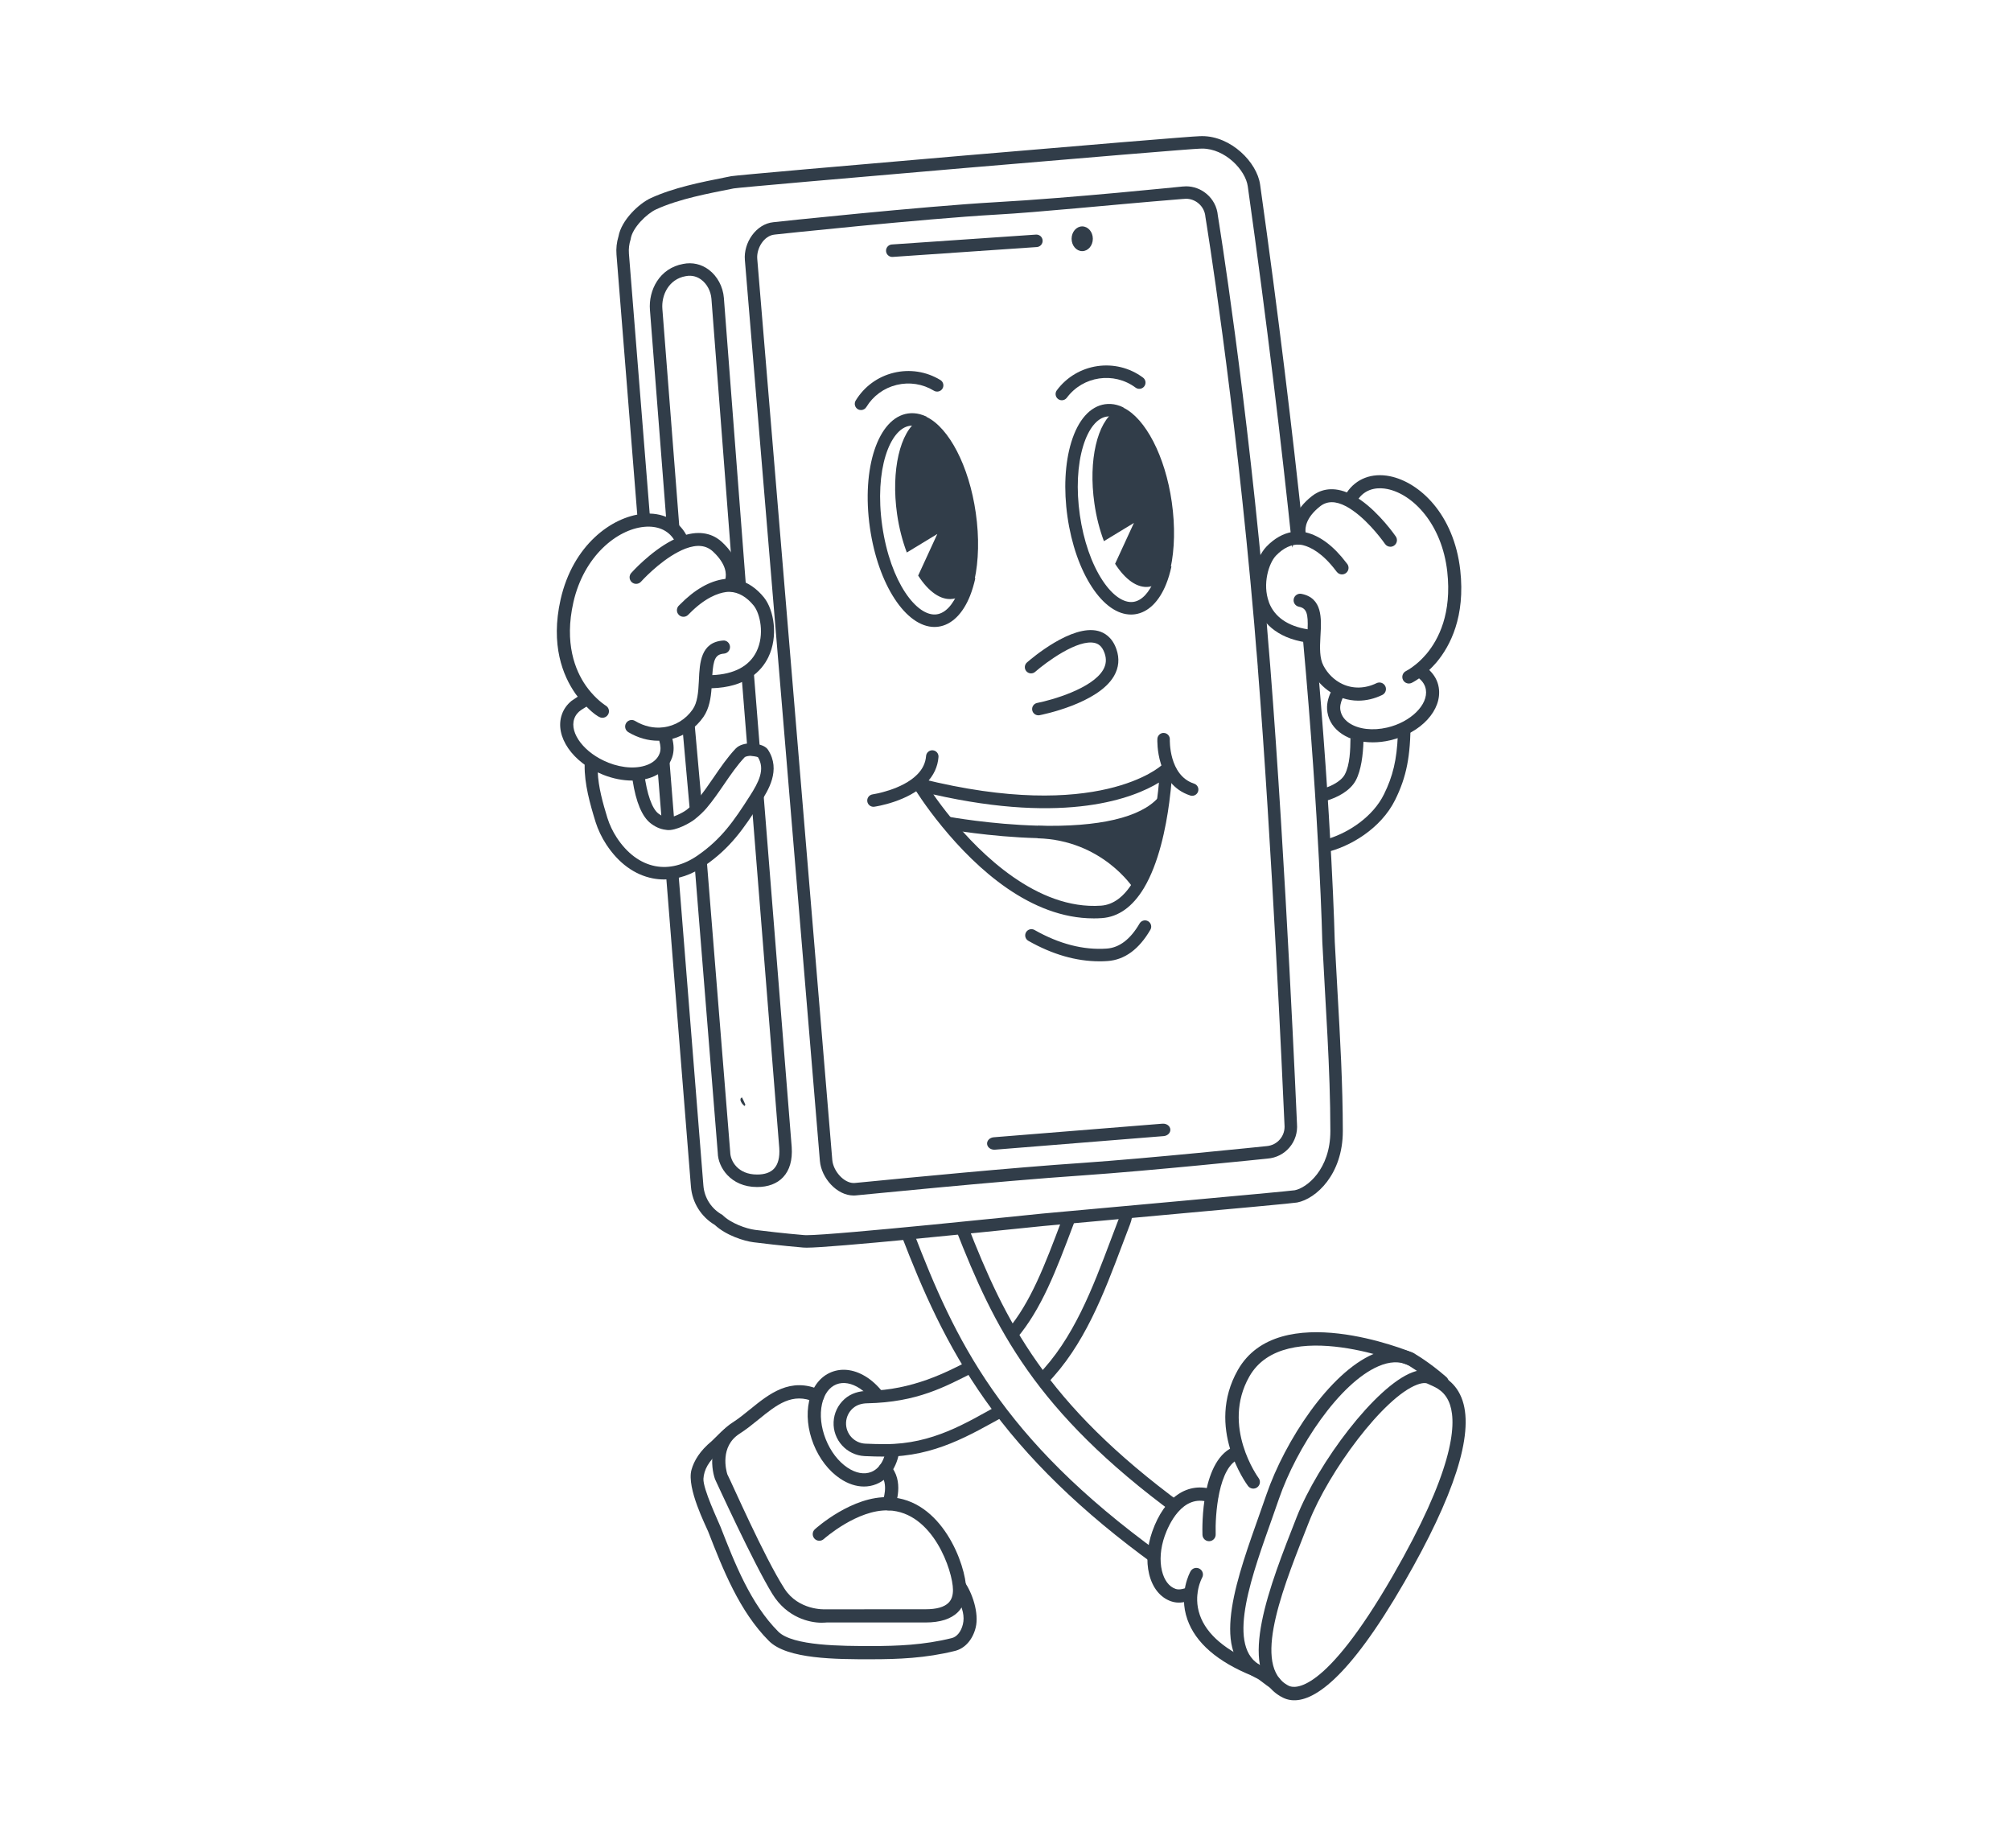 <svg width="480" height="441" viewBox="0 0 480 441" fill="none" xmlns="http://www.w3.org/2000/svg">
<path d="M136.388 167.279L137.902 166.264C137.787 166.113 137.657 165.967 137.55 165.817L137.333 165.521C134.365 161.276 131.349 153.933 133.811 143.041C136.76 130.05 146.035 123.351 153.41 122.628C158.022 122.173 161.824 124.042 163.788 127.619C167.978 126.473 170.732 127.872 172.337 129.37C176.313 133.101 176.613 136.433 176.273 138.42C178.495 138.99 180.605 140.42 182.356 142.59C184.743 145.582 185.81 151.893 183.375 156.873C181.763 160.173 178.072 164.023 169.839 164.252C169.681 166.481 169.306 169.07 167.899 171.097C166.097 173.698 163.453 175.531 160.484 176.326C160.824 177.666 160.963 179.199 160.421 180.776C159.749 182.721 158.291 184.258 156.2 185.218C154.655 185.93 152.837 186.281 150.893 186.281C148.683 186.281 146.316 185.823 144.016 184.914C136.677 182.029 132.321 175.721 134.1 170.548C134.538 169.267 135.321 168.157 136.388 167.287V167.279ZM145.166 181.997C148.711 183.4 152.351 183.539 154.896 182.369C155.797 181.954 156.979 181.159 157.465 179.748C157.75 178.922 157.71 177.986 157.354 176.761C157.267 176.761 157.18 176.776 157.093 176.776C154.663 176.776 152.228 176.081 149.976 174.733C149.233 174.29 148.992 173.33 149.434 172.587C149.877 171.844 150.841 171.603 151.58 172.05C153.726 173.334 156.058 173.864 158.315 173.571C161.125 173.239 163.682 171.686 165.33 169.307C166.472 167.663 166.674 165.276 166.808 162.556L166.824 162.193C167.006 158.221 167.235 153.281 172.562 152.866C173.428 152.763 174.175 153.443 174.242 154.304C174.305 155.166 173.665 155.917 172.803 155.984C170.776 156.142 170.262 157.347 170.017 161.118C175.202 160.912 178.85 158.996 180.565 155.49C182.546 151.447 181.431 146.443 179.913 144.538C178.246 142.468 176.234 141.302 174.187 141.25C173.894 141.238 173.61 141.25 173.325 141.286C171.381 141.539 168.274 142.645 164.512 146.475C164.263 146.728 164.148 146.843 163.962 146.961C163.223 147.416 162.263 147.19 161.808 146.459C161.39 145.791 161.544 144.93 162.129 144.436L162.283 144.282C165.804 140.697 169.385 138.646 172.926 138.183C172.997 138.175 173.068 138.171 173.139 138.164C173.396 137.112 173.459 134.701 170.199 131.642C168.559 130.109 166.409 129.876 163.619 130.923C163.022 131.152 162.433 131.421 161.844 131.737C157.184 134.168 153.043 138.772 153.003 138.816C152.43 139.46 151.438 139.515 150.798 138.942C150.153 138.365 150.098 137.381 150.671 136.737C150.853 136.531 155.22 131.666 160.39 128.971C160.552 128.888 160.702 128.836 160.86 128.757C159.449 126.52 156.904 125.418 153.714 125.734C147.225 126.37 139.352 132.757 136.862 143.724C134.649 153.502 137.289 159.995 139.834 163.639L140.028 163.904C140.372 164.378 140.712 164.821 141.075 165.228C142.913 167.362 144.553 168.374 144.593 168.398C145.332 168.84 145.577 169.797 145.134 170.536C144.842 171.03 144.32 171.303 143.787 171.303C143.514 171.303 143.241 171.231 142.992 171.085C142.921 171.042 141.787 170.5 139.985 168.635L138.767 169.402C137.949 169.939 137.36 170.678 137.064 171.544C135.87 175.01 139.581 179.792 145.17 181.985L145.166 181.997Z" fill="#313D49"/>
<path d="M308.478 126.951C308.36 124.952 308.98 121.679 313.146 118.391C314.829 117.067 317.6 115.957 321.485 117.514C323.698 114.245 327.441 112.791 331.725 113.644C338.772 115.055 347.04 122.675 348.545 136.073C349.782 147.147 346.166 154.119 342.914 158.02L342.728 158.233C342.202 158.842 341.669 159.387 341.135 159.897C342.352 161.047 343.155 162.462 343.408 164.062C344.289 169.422 339.191 174.963 331.808 176.674C330.409 177.002 329.01 177.16 327.654 177.16C324.86 177.16 322.267 176.476 320.311 175.164C318.382 173.876 317.181 172.089 316.841 170.003C316.537 168.204 317.015 166.58 317.631 165.232C315.758 164.027 314.173 162.335 313.114 160.304C311.988 158.154 311.893 155.557 311.968 153.332C304.301 152.241 301.186 148.139 299.938 144.8C297.973 139.543 299.617 133.271 302.265 130.469C304.155 128.493 306.312 127.287 308.478 126.948V126.951ZM302.866 143.709C304.178 147.222 307.376 149.431 312.114 150.182C312.26 146.463 311.889 145.151 310.031 144.792C309.182 144.626 308.628 143.808 308.794 142.958C308.96 142.108 309.802 141.555 310.628 141.721C315.699 142.705 315.414 147.637 315.185 151.601L315.165 151.957C315.011 154.684 314.964 157.087 315.889 158.857C316.896 160.774 318.477 162.32 320.351 163.213C322.9 164.43 325.816 164.367 328.563 163.035C329.342 162.655 330.278 162.984 330.654 163.758C331.029 164.537 330.705 165.469 329.931 165.849C328.053 166.758 326.109 167.212 324.192 167.212C322.927 167.212 321.675 167.003 320.465 166.608C319.963 167.738 319.793 168.639 319.94 169.497C320.189 171.03 321.232 172.014 322.062 172.568C324.263 174.038 327.65 174.433 331.112 173.627C336.705 172.33 340.926 168.181 340.333 164.56C340.167 163.533 339.598 162.62 338.712 161.897C337.689 162.612 336.989 162.952 336.95 162.972C336.732 163.074 336.507 163.122 336.278 163.122C335.697 163.122 335.136 162.794 334.867 162.233C334.495 161.458 334.823 160.521 335.594 160.146C335.606 160.142 336.61 159.648 337.973 158.529C338.764 157.893 339.57 157.099 340.372 156.174L340.519 156.008C343.38 152.573 346.557 146.388 345.443 136.413C344.174 125.102 337.278 117.937 331.12 116.703C329.369 116.348 326.291 116.269 324.267 119.004C324.405 119.098 324.544 119.162 324.682 119.261C329.342 122.497 333.005 127.809 333.16 128.03C333.646 128.742 333.464 129.714 332.752 130.204C332.48 130.39 332.175 130.481 331.871 130.481C331.373 130.481 330.883 130.244 330.579 129.801C330.543 129.75 327.077 124.734 322.888 121.822C322.37 121.454 321.844 121.126 321.307 120.837C318.801 119.521 316.766 119.521 315.09 120.837C311.648 123.557 311.486 125.987 311.624 127.05C311.679 127.062 311.739 127.062 311.794 127.078C315.142 127.92 318.355 130.35 321.346 134.303L321.473 134.465C321.991 135.03 322.026 135.907 321.52 136.516C320.971 137.18 319.983 137.275 319.319 136.725C319.153 136.587 319.058 136.464 318.853 136.192C315.675 131.994 312.845 130.568 311.035 130.113C310.774 130.05 310.502 130.003 310.186 129.983C308.3 129.833 306.316 130.765 304.542 132.619C302.842 134.417 301.269 139.397 302.878 143.697L302.866 143.709Z" fill="#313D49"/>
<path d="M299.385 400.067C300.073 400.142 300.753 399.759 301.022 399.091C301.35 398.281 300.958 397.364 300.148 397.04C292.647 394.009 288.015 390.104 286.387 385.432C284.691 380.567 286.904 376.572 286.924 376.532C287.355 375.773 287.086 374.813 286.327 374.382C285.569 373.947 284.608 374.22 284.177 374.975C284.055 375.188 281.241 380.271 283.407 386.472C285.351 392.04 290.584 396.581 298.967 399.965C299.105 400.02 299.243 400.055 299.382 400.071L299.385 400.067Z" fill="#313D49"/>
<path d="M193.121 334.36C193.88 330.973 195.773 328.518 198.449 327.451C201.124 326.384 204.187 326.859 207.072 328.791C208.574 329.799 209.926 331.155 211.08 332.747C210.021 333.146 209.175 333.799 208.547 334.621C207.61 333.316 206.519 332.218 205.318 331.411C203.322 330.076 201.298 329.712 199.623 330.38C197.943 331.052 196.73 332.708 196.204 335.051C195.631 337.608 195.951 340.608 197.105 343.497C198.259 346.386 200.093 348.781 202.271 350.244C204.263 351.579 206.282 351.947 207.966 351.275C210.064 350.437 211.325 348.07 211.586 345.125C212.167 345.291 212.787 345.406 213.483 345.406C213.945 345.406 214.372 345.351 214.783 345.276C214.459 349.457 212.475 352.868 209.136 354.2C208.203 354.571 207.219 354.757 206.215 354.757C204.342 354.757 202.389 354.117 200.516 352.856C197.816 351.046 195.568 348.133 194.18 344.663C192.793 341.189 192.422 337.529 193.129 334.356L193.121 334.36Z" fill="#313D49"/>
<path d="M196.086 387.255C196.682 387.255 197.113 387.223 197.307 387.204H220.929C224.415 387.204 227.015 386.366 228.652 384.718C229.975 383.382 230.639 381.58 230.62 379.362C230.572 373.462 224.838 357.748 212.195 357.305C203.448 356.95 194.872 364.625 194.509 364.949C193.86 365.53 193.809 366.526 194.39 367.178C194.971 367.826 195.967 367.877 196.619 367.296C196.698 367.225 204.642 360.179 212.084 360.459C222.735 360.835 227.43 374.956 227.462 379.39C227.474 380.758 227.126 381.773 226.407 382.497C225.383 383.528 223.537 384.05 220.925 384.05L197.042 384.062C196.75 384.089 190.584 384.315 187.256 379.153C182.407 371.624 174.55 353.626 173.606 351.843C173.337 350.99 171.744 345.208 176.53 342.153C178.123 341.137 179.621 339.924 181.071 338.746C185.399 335.236 189.138 332.205 194.481 334.6C195.275 334.956 196.208 334.6 196.568 333.806C196.923 333.011 196.568 332.079 195.773 331.723C188.663 328.529 183.573 332.66 179.083 336.299C177.704 337.418 176.277 338.576 174.835 339.497C169.08 343.164 169.586 349.927 170.661 352.986L170.756 353.203C170.859 353.397 179.814 373.007 184.355 380.398C187.861 386.101 193.315 387.259 196.078 387.259L196.086 387.255Z" fill="#313D49"/>
<path d="M208.065 395.98C214.246 395.98 220.933 395.739 227.956 393.985C230.327 393.392 232.173 391.305 232.888 388.404C233.718 385.037 232.102 380.116 230.169 377.445C229.659 376.737 228.924 379.045 228.347 379.697C227.766 380.346 228.059 380.476 228.462 381.247C229.81 383.82 230.28 385.804 229.825 387.649C229.395 389.396 228.411 390.621 227.189 390.926C220.498 392.597 214.04 392.827 208.065 392.827C201.014 392.827 189.209 392.827 185.771 389.388C179.162 382.78 175.341 372.987 171.966 364.351C171.476 363.098 167.757 355.308 167.903 352.89C168.025 350.846 169.077 348.673 171.89 346.345C172.562 345.792 174.795 341.14 174.242 340.468C173.685 339.796 170.555 343.361 169.883 343.914C167.045 346.262 165.65 348.598 165.045 350.791C163.848 355.15 168.543 364.252 169.029 365.497C172.515 374.425 176.463 384.543 183.542 391.621C187.905 395.984 199.56 395.984 208.069 395.984L208.065 395.98Z" fill="#313D49"/>
<path d="M339.593 325.404C339.973 325.705 340.32 326.021 340.617 326.301L340.98 325.89C340.554 325.685 340.083 325.511 339.593 325.4V325.404Z" fill="#313D49"/>
<path d="M155.981 78.168C156.649 78.421 156.862 78.638 157.352 78.428C157.439 77.879 157.534 77.334 157.637 76.788C157.095 77.01 156.55 77.227 156.001 77.436L155.981 78.168Z" fill="#313D49"/>
<path d="M311.695 265.749C311.715 266.156 311.726 266.512 311.742 266.812C311.73 266.512 311.715 266.156 311.695 265.749Z" fill="#313D49"/>
<path d="M311.786 268.033C311.818 268.361 311.829 268.689 311.825 269.017C311.825 268.689 311.814 268.361 311.786 268.033Z" fill="#313D49"/>
<path d="M194.928 281.615C194.608 281.101 194.335 280.555 194.114 279.986C194.335 280.559 194.612 281.101 194.928 281.615Z" fill="#313D49"/>
<path d="M176.805 262.091L176.715 262.506C176.936 263.249 177.145 263.4 177.683 263.949L177.92 263.664C177.651 262.996 177.43 262.55 177.102 261.894L176.805 262.087V262.091Z" fill="#313D49"/>
<path d="M242.664 319.4C248.608 312.417 252.106 303.141 256.153 292.399L256.872 290.494L254.086 289.442L253.366 291.351C249.414 301.833 246 310.887 240.395 317.471L242.66 319.4H242.664Z" fill="#313D49"/>
<path d="M249.823 330.293C258.791 321.16 263.45 308.805 267.952 296.854C268.548 295.269 269.149 293.676 269.766 292.075C270.141 291.095 270.315 290.068 270.283 289.02L267.307 289.119C267.327 289.763 267.221 290.396 266.987 291.004C266.367 292.613 265.762 294.214 265.165 295.806C260.771 307.469 256.226 319.527 247.697 328.206L249.819 330.293H249.823Z" fill="#313D49"/>
<path d="M211.322 347.621C223.163 347.621 231.633 342.404 239.628 338.021L238.197 335.409C230.653 339.547 222.649 344.641 211.322 344.641C209.753 344.641 208.137 344.602 206.528 344.526C203.873 344.4 201.817 342.135 201.944 339.479C202.007 338.183 202.576 336.982 203.548 336.108C204.501 335.251 205.722 334.919 206.971 334.895C219.009 334.646 225.562 330.931 232.376 327.52L231.044 324.856C226.021 327.417 217.816 331.753 207.133 331.923C205.082 331.955 203.114 332.504 201.564 333.895C199.995 335.306 199.075 337.239 198.972 339.337C198.77 343.633 202.098 347.293 206.39 347.498C208.046 347.578 209.71 347.617 211.326 347.617L211.322 347.621Z" fill="#313D49"/>
<path d="M212.14 360.457C212.765 360.457 213.358 360.085 213.603 359.469C213.701 359.22 216.002 353.371 212.358 349.585C211.753 348.956 210.753 348.94 210.129 349.541C209.5 350.146 209.48 351.142 210.085 351.77C212.29 354.062 210.694 358.244 210.678 358.287C210.354 359.097 210.745 360.014 211.551 360.342C211.745 360.417 211.943 360.457 212.14 360.457Z" fill="#313D49"/>
<path d="M275.624 373.461L276.873 370.69C238.79 343.092 227.953 319.798 218.005 293.931L215.227 295.002C220.037 307.507 225.783 320.905 235.197 334.18C244.999 348.005 258.223 360.853 275.624 373.461Z" fill="#313D49"/>
<path d="M280.55 361.428L282.312 359.029C249.446 334.881 239.937 315.345 230.918 292.316L228.148 293.399C237.345 316.883 247.043 336.806 280.55 361.424V361.428Z" fill="#313D49"/>
<path d="M303.978 403.108C304.555 403.171 305.144 402.918 305.48 402.396C305.954 401.665 305.745 400.689 305.013 400.215C304.417 399.827 303.875 399.412 303.385 399.037C302.646 398.472 302.01 397.982 301.346 397.677C301.018 397.527 300.706 397.357 300.409 397.167C292.651 392.219 299.097 375.233 303.78 361.953C304.29 360.515 304.788 359.096 305.258 357.725C309.495 345.421 319.704 330.024 329.07 326.028C331.671 324.921 333.987 324.815 335.951 325.724C335.951 325.724 339.196 327.542 343.164 331.012C343.82 331.589 344.816 331.522 345.389 330.862C345.962 330.206 345.895 329.21 345.239 328.637C340.958 324.898 337.516 322.989 337.37 322.91C334.465 321.566 331.288 321.653 327.829 323.127C317.36 327.593 306.713 343.809 302.271 356.701C301.8 358.068 301.302 359.475 300.796 360.91C295.481 375.988 288.833 393.535 298.702 399.831C299.113 400.092 299.548 400.333 300.014 400.547C300.358 400.705 300.891 401.116 301.456 401.546C302.01 401.969 302.618 402.436 303.286 402.866C303.5 403.005 303.733 403.084 303.966 403.111L303.978 403.108Z" fill="#313D49"/>
<path d="M308.226 405.732C313.237 406.289 321.647 401.072 335.164 377.652C347.088 356.998 351.779 342.41 349.107 334.296C347.625 329.795 344.321 328.352 342.732 327.66C342.531 327.57 342.353 327.498 342.218 327.423C340.867 326.716 339.159 326.74 337.148 327.495C328.35 330.783 314.569 349.149 309.487 362.088C303.009 378.596 295.35 397.843 305.001 404.432C305.384 404.696 305.795 404.938 306.23 405.151C306.823 405.443 307.487 405.649 308.222 405.732H308.226ZM340.262 330.079C340.452 330.099 340.618 330.146 340.756 330.222C340.946 330.32 341.187 330.427 341.468 330.55C342.902 331.178 345.072 332.123 346.111 335.28C347.744 340.248 346.696 351.354 332.433 376.075C315.98 404.578 308.882 402.934 307.625 402.321C307.329 402.175 307.048 402.013 306.783 401.827C298.883 396.432 306.843 377.458 312.423 363.238C317.162 351.164 330.239 333.439 338.25 330.447C339.057 330.146 339.748 330.02 340.262 330.079Z" fill="#313D49"/>
<path d="M280.726 382.424C282.161 382.583 283.524 382.179 284.714 381.733C285.528 381.425 285.939 380.516 285.631 379.701C285.323 378.887 284.414 378.476 283.6 378.784C282.177 379.322 281.295 379.433 280.56 379.176C279.023 378.634 277.881 377.113 277.343 374.888C276.746 372.417 276.984 369.461 277.999 366.564C278.861 364.122 282.177 356.316 288.674 358.541C289.5 358.818 290.397 358.383 290.678 357.557C290.959 356.731 290.52 355.838 289.698 355.554C283.544 353.455 277.924 357.269 275.027 365.513C273.81 368.979 273.541 372.572 274.276 375.623C275.071 378.923 276.932 381.243 279.513 382.148C279.92 382.29 280.327 382.381 280.726 382.424Z" fill="#313D49"/>
<path d="M159.477 196.257C158.947 196.257 158.449 196.308 157.987 196.407L156.789 181.413C158.042 180.681 158.821 178.259 159.295 176.947C159.331 176.895 159.374 176.848 159.41 176.796L160.975 196.407C160.508 196.308 160.01 196.257 159.477 196.257Z" fill="#313D49"/>
<path d="M159.485 209.368C160.426 209.368 161.248 209.182 161.979 208.894L167.891 282.942C168.136 286.001 169.927 288.566 172.432 289.937C174.381 291.913 178.088 293.233 180.238 293.51C182.068 293.747 187.206 294.36 191.984 294.759C192.122 294.771 192.308 294.775 192.541 294.775C199.402 294.775 246.164 289.87 248.729 289.625C255.725 288.969 307.723 284.305 309.047 284.052C311.834 283.519 317.545 279.152 317.541 269.931C317.533 254.881 316.363 239.847 315.62 224.813C315.62 224.813 315.011 196.674 311.012 152.705C311.707 152.958 312.47 153.128 313.343 153.128C313.585 153.128 313.79 153.081 314.015 153.061C317.92 196.239 318.584 224.351 318.592 224.742C318.79 228.678 319.015 232.686 319.244 236.697C319.865 247.574 320.505 258.818 320.513 269.931C320.521 280.246 314.138 286.111 309.605 286.977C308.763 287.139 297.95 288.147 263.337 291.285C256.432 291.909 250.958 292.407 249.002 292.589C248.658 292.621 247.488 292.743 245.706 292.925C234.059 294.119 198.612 297.755 192.537 297.755C192.197 297.755 191.925 297.743 191.723 297.727C186.712 297.304 181.451 296.672 179.847 296.462C177.566 296.17 173.314 294.834 170.622 292.336C167.342 290.384 165.22 286.993 164.915 283.179L159.015 209.32C159.173 209.328 159.311 209.364 159.473 209.364L159.485 209.368Z" fill="#313D49"/>
<path d="M147.62 56.448C148.308 52.5 152.565 48.548 155.339 47.275C160.773 44.785 167.275 43.493 173.009 42.351L174.539 42.047C176.491 41.655 283.39 32.506 286.33 32.502C286.539 32.49 286.749 32.486 286.954 32.486C293.819 32.486 300.02 38.699 300.771 44.042C305.198 75.498 308.529 103.29 311.047 127.082C309.719 127.916 308.853 129.216 308.446 130.682C305.897 106.262 302.463 77.403 297.827 44.458C297.277 40.557 292.404 35.462 286.958 35.462C286.773 35.462 286.587 35.466 286.397 35.482C286.381 35.482 286.362 35.482 286.334 35.482C283.571 35.482 176.91 44.608 175.124 44.967C169.124 46.173 162.164 47.426 156.576 49.983C154.481 50.943 150.881 54.33 150.525 57.124C150.173 58.195 150.023 59.353 150.118 60.547L155.295 125.363C155.062 125.446 154.375 124.971 154.161 125.082C153.355 125.244 152.944 124.548 152.268 124.877L147.15 60.784C147.031 59.31 147.19 57.851 147.616 56.448H147.62Z" fill="#313D49"/>
<path d="M302.831 154.618C302.965 156.057 303.068 157.491 303.187 158.946C306.894 205.937 309.542 267.564 309.573 268.176C309.751 270.275 309.111 272.271 307.787 273.832C306.463 275.393 304.602 276.334 302.546 276.496C302.191 276.539 274.383 279.412 258.559 280.499C237.837 281.898 204.572 285.289 204.228 285.289C204.07 285.301 203.916 285.309 203.762 285.309C199.691 285.309 196.043 281.076 195.699 277.061L177.792 62.058C177.436 57.92 180.468 53.434 184.59 53.031C185.036 52.956 220.558 49.217 237.497 48.265C256.223 47.221 282.019 44.522 282.288 44.51H282.363C282.616 44.479 282.853 44.467 283.106 44.467C284.876 44.467 286.587 45.091 287.959 46.237C289.536 47.546 290.504 49.391 290.682 51.431C290.773 51.968 297.677 94.296 302.396 149.235C302.396 149.239 302.392 149.243 302.392 149.247C302.542 151.018 302.689 152.804 302.823 154.606C302.823 154.61 302.827 154.614 302.831 154.622V154.618ZM300.219 159.179L300.108 157.815C300.045 157.017 299.981 156.219 299.91 155.42L299.891 155.381L299.851 154.824C299.717 153.033 299.57 151.255 299.42 149.492L299.369 148.876V148.864C294.642 94.051 287.809 52.324 287.742 51.917L287.722 51.802L287.71 51.688C287.599 50.447 287.01 49.32 286.05 48.522C285.212 47.818 284.165 47.435 283.098 47.435C282.963 47.435 282.837 47.443 282.703 47.459L282.529 47.478H282.39L281.596 47.542C263.918 48.98 248.469 50.628 237.656 51.229C220.701 52.181 185.368 55.916 185.052 55.964L184.969 55.976L184.87 55.987C182.345 56.233 180.531 59.276 180.748 61.793L198.655 276.808C198.889 279.539 201.462 282.325 203.75 282.325C203.825 282.325 203.904 282.325 203.979 282.317L204.098 282.309H204.106C204.453 282.278 205.58 282.167 207.311 282.001C216.654 281.088 241.477 278.665 258.345 277.527C274.201 276.436 301.965 273.563 302.183 273.535H302.234L302.297 273.524C303.562 273.421 304.7 272.848 305.503 271.903C306.329 270.931 306.704 269.725 306.593 268.425V268.37L306.586 268.315L306.57 267.935C306.099 257.296 303.59 202.052 300.207 159.175L300.219 159.179Z" fill="#313D49"/>
<path d="M175.051 139.685L178.02 139.448L172.779 71.079C172.566 68.412 171.222 65.906 169.186 64.373C167.408 63.037 165.238 62.543 163.072 62.985C157.377 64.009 154.757 69.293 155.132 73.976L159.176 125.92L162.144 125.683L158.101 73.739C157.832 70.392 159.65 66.625 163.634 65.91C165.353 65.558 166.629 66.179 167.396 66.756C168.764 67.783 169.665 69.487 169.811 71.321L175.051 139.689V139.685Z" fill="#313D49"/>
<path d="M178.417 178.999L181.381 178.758L179.926 160.538L177.093 162.455L178.417 178.999Z" fill="#313D49"/>
<path d="M180.695 283.28H180.734C183.343 283.28 185.485 282.47 186.923 280.932C188.484 279.265 189.176 276.854 188.971 273.763L182.264 189.775L179.296 190.012L186.002 273.981C186.149 276.19 185.73 277.85 184.754 278.897C183.88 279.83 182.528 280.3 180.734 280.3H180.703C176.106 280.3 174.336 277.055 174.296 275.004L168.696 205.371L165.728 205.608L171.324 275.154C171.383 278.482 174.336 283.28 180.699 283.28H180.695Z" fill="#313D49"/>
<path d="M164.653 193.415L167.621 193.186L165.724 171.967L162.756 172.2L164.653 193.415Z" fill="#313D49"/>
<path d="M219.183 100.286C214.851 103.009 212.634 112.238 214.12 122.687C214.598 126.023 215.417 129.133 216.444 131.856L223.724 127.434L219.155 137.362C221.598 141.172 224.558 143.33 227.431 142.915C228.415 142.78 229.336 142.334 230.154 141.65C231.091 140.875 231.925 139.761 232.608 138.374C233.593 133.848 233.755 128.296 232.905 122.387C231.296 111.135 226.475 102.097 221.218 99.524H221.203C220.487 99.626 219.803 99.879 219.179 100.282L219.183 100.286Z" fill="#313D49"/>
<path d="M276.98 138.794C277.905 138.02 278.723 136.917 279.406 135.565C280.359 131.115 280.521 125.637 279.691 119.832C278.114 108.758 273.364 99.857 268.198 97.324H268.182C267.483 97.427 266.811 97.68 266.186 98.067C261.93 100.747 259.74 109.825 261.215 120.112C261.677 123.401 262.479 126.452 263.491 129.147L270.652 124.8L266.159 134.55C268.57 138.3 271.474 140.442 274.3 140.027C275.268 139.893 276.162 139.462 276.98 138.79V138.794Z" fill="#313D49"/>
<path d="M223.045 149.623C223.369 149.623 223.697 149.6 224.021 149.552C227.147 149.102 229.815 146.493 231.534 142.201C232.044 140.905 232.471 139.486 232.799 137.976L229.89 137.344C229.598 138.696 229.222 139.96 228.772 141.103C227.467 144.359 225.634 146.316 223.602 146.608C218.883 147.3 212.516 138.972 210.58 125.511C208.659 112.062 212.425 102.304 217.148 101.624C217.694 101.545 218.243 101.581 218.816 101.727C219.188 101.826 219.551 101.96 219.875 102.122L221.199 99.454C220.697 99.206 220.148 99 219.567 98.846C218.607 98.597 217.658 98.546 216.729 98.676C209.592 99.704 205.596 111.675 207.635 125.934C209.592 139.553 216.239 149.623 223.049 149.627L223.045 149.623Z" fill="#313D49"/>
<path d="M269.964 146.66C270.292 146.66 270.62 146.636 270.952 146.589C274.051 146.134 276.683 143.565 278.362 139.352C278.845 138.155 279.268 136.752 279.607 135.191L276.699 134.554C276.394 135.953 276.023 137.194 275.6 138.242C274.327 141.431 272.529 143.348 270.525 143.64C268.205 143.965 265.518 142.103 263.155 138.514C260.538 134.539 258.617 128.998 257.748 122.915C256.871 116.829 257.155 110.968 258.546 106.415C259.803 102.301 261.858 99.748 264.178 99.415C264.712 99.34 265.261 99.372 265.806 99.518C266.174 99.613 266.518 99.743 266.858 99.913L268.19 97.25C267.672 96.993 267.122 96.783 266.561 96.637C265.629 96.392 264.684 96.337 263.755 96.467C260.19 96.981 257.329 100.202 255.697 105.545C254.179 110.509 253.859 116.833 254.796 123.342C255.724 129.847 257.807 135.819 260.665 140.155C263.451 144.387 266.719 146.66 269.964 146.66Z" fill="#313D49"/>
<path d="M208.487 192.538C208.558 192.538 208.625 192.534 208.696 192.522C209.025 192.475 216.783 191.328 221.122 186.843C222.857 185.072 223.829 182.985 224.007 180.654C224.07 179.835 223.458 179.12 222.636 179.057C221.818 178.998 221.102 179.606 221.039 180.428C220.917 182.045 220.225 183.507 218.988 184.772C215.36 188.518 208.345 189.566 208.274 189.578C207.459 189.696 206.894 190.451 207.013 191.261C207.12 192.004 207.756 192.538 208.483 192.538H208.487Z" fill="#313D49"/>
<path d="M261.021 219.174C261.685 219.174 262.353 219.151 263.024 219.103C266.969 218.823 270.336 216.416 273.035 211.942C276.592 205.998 278.288 197.54 279.086 191.493C279.683 187.055 279.809 183.866 279.813 183.735C279.837 183.127 279.485 182.565 278.928 182.32C278.371 182.075 277.719 182.194 277.284 182.617C277.146 182.747 262.222 196.441 219.815 185.822C219.23 185.672 218.618 185.893 218.258 186.379C217.898 186.861 217.867 187.517 218.179 188.031C218.278 188.197 220.693 192.189 224.898 197.303C233.186 207.413 246.046 219.17 261.021 219.17V219.174ZM276.624 186.759C276.517 187.964 276.363 189.446 276.138 191.102C275.375 196.876 273.778 204.907 270.486 210.409C268.32 213.997 265.74 215.926 262.815 216.135C247.485 217.206 233.925 203.619 227.202 195.418C225.36 193.177 223.866 191.146 222.779 189.588C254.757 196.841 270.723 190.363 276.624 186.759Z" fill="#313D49"/>
<path d="M262.415 229.421C263.075 229.421 263.735 229.397 264.391 229.35C268.446 229.057 271.872 226.544 274.58 221.884C274.991 221.173 274.75 220.264 274.042 219.849C273.331 219.434 272.422 219.675 272.007 220.386C269.825 224.141 267.193 226.16 264.182 226.378C258.621 226.773 252.811 225.279 246.922 221.935C246.207 221.532 245.298 221.781 244.895 222.497C244.488 223.212 244.741 224.121 245.456 224.528C251.179 227.777 256.878 229.417 262.423 229.417L262.415 229.421Z" fill="#313D49"/>
<path d="M284.553 189.915C285.182 189.915 285.767 189.515 285.968 188.887C286.221 188.105 285.794 187.267 285.012 187.014C278.945 185.046 279.218 176.552 279.222 176.465C279.253 175.643 278.617 174.952 277.799 174.916C277.005 174.865 276.285 175.517 276.25 176.335C276.23 176.778 275.862 187.172 284.095 189.844C284.249 189.895 284.403 189.915 284.553 189.915Z" fill="#313D49"/>
<path d="M250.783 200.064C264.793 200.064 274.188 197.452 278.729 192.282C278.697 192.326 278.835 192.207 278.958 192.022L277.729 191.18L276.678 190.132C276.654 190.16 276.512 190.287 276.492 190.314C272.291 195.092 262.347 197.428 247.728 197.045C236.48 196.752 226.418 194.915 226.315 194.895L225.774 197.823C225.876 197.843 236.16 199.724 247.649 200.021C248.716 200.048 249.759 200.06 250.779 200.06L250.783 200.064Z" fill="#313D49"/>
<path d="M270.505 211.956L273.022 210.368C272.69 209.846 264.739 197.547 247.736 197.08L247.653 200.056C263.083 200.475 270.434 211.842 270.505 211.956Z" fill="#313D49"/>
<path d="M247.84 170.714C247.934 170.714 248.029 170.706 248.124 170.686C248.693 170.575 262.107 167.916 265.901 161.323C267.059 159.312 267.253 157.158 266.47 154.921C265.462 152.02 263.561 150.965 262.146 150.589C255.835 148.925 246.199 157.154 245.121 158.098C244.504 158.64 244.441 159.58 244.982 160.197C245.524 160.814 246.464 160.877 247.081 160.335C249.681 158.059 257.317 152.395 261.384 153.462C262.06 153.64 263.032 154.091 263.656 155.893C264.146 157.296 264.036 158.585 263.32 159.829C260.736 164.323 251.065 167.078 247.559 167.758C246.753 167.912 246.223 168.694 246.381 169.5C246.52 170.212 247.144 170.706 247.84 170.706V170.714Z" fill="#313D49"/>
<path d="M253.441 95.524C253.895 95.524 254.346 95.314 254.638 94.923C258.496 89.734 265.859 88.655 271.044 92.504C271.704 92.995 272.637 92.856 273.127 92.196C273.617 91.536 273.478 90.603 272.818 90.113C266.313 85.28 257.085 86.639 252.251 93.145C251.761 93.805 251.896 94.737 252.556 95.228C252.82 95.425 253.133 95.52 253.441 95.52V95.524Z" fill="#313D49"/>
<path d="M205.508 97.863C206.01 97.863 206.5 97.61 206.781 97.148C208.409 94.472 210.982 92.595 214.029 91.856C217.076 91.121 220.23 91.611 222.909 93.239C223.613 93.662 224.53 93.445 224.957 92.741C225.384 92.038 225.162 91.125 224.459 90.694C221.103 88.651 217.147 88.038 213.333 88.959C209.512 89.884 206.283 92.243 204.239 95.599C203.813 96.302 204.034 97.215 204.737 97.646C204.978 97.792 205.247 97.863 205.508 97.863Z" fill="#313D49"/>
<path d="M212.972 61.315C213.008 61.315 213.039 61.315 213.075 61.315L247.479 58.959C248.297 58.904 248.917 58.193 248.862 57.371C248.806 56.553 248.107 55.94 247.277 55.987L212.873 58.343C212.055 58.398 211.435 59.109 211.49 59.932C211.545 60.718 212.197 61.319 212.972 61.319V61.315Z" fill="#313D49"/>
<path d="M277.309 193.436L271.768 209.668L257.816 199.633L277.309 193.436Z" fill="#313D49"/>
<path d="M298.972 355.247C299.356 355.291 299.755 355.192 300.091 354.943C300.79 354.421 300.933 353.437 300.415 352.738C300.324 352.615 291.447 340.415 298.194 328.519C306.564 313.761 335.72 325.629 336.016 325.752C336.826 326.076 337.743 325.701 338.079 324.898C338.411 324.092 338.032 323.171 337.225 322.839C335.921 322.294 305.193 309.785 295.451 326.961C287.673 340.672 297.467 354.058 297.885 354.623C298.158 354.986 298.557 355.2 298.972 355.247Z" fill="#313D49"/>
<path d="M288.411 367.797C288.486 367.805 288.565 367.809 288.64 367.805C289.51 367.777 290.194 367.046 290.166 366.176C290.02 361.73 290.771 349.822 295.936 348.119C296.762 347.846 297.213 346.953 296.94 346.127C296.667 345.297 295.778 344.85 294.948 345.123C286.637 347.862 286.949 364.406 287.012 366.283C287.04 367.074 287.644 367.71 288.411 367.797Z" fill="#313D49"/>
<path d="M258.311 59.933C256.912 59.933 255.778 58.611 255.778 56.981C255.778 55.35 256.912 54.029 258.311 54.029C259.711 54.029 260.845 55.35 260.845 56.981C260.845 58.611 259.711 59.933 258.311 59.933Z" fill="#313D49"/>
<path d="M237.385 274.379C237.421 274.379 237.453 274.379 237.488 274.371L277.749 271.13C278.709 271.055 279.421 270.328 279.342 269.51C279.259 268.692 278.437 268.091 277.456 268.166L237.2 271.407C236.239 271.482 235.528 272.209 235.607 273.028C235.686 273.818 236.472 274.403 237.389 274.375L237.385 274.379Z" fill="#313D49"/>
<path d="M142.671 184.179C142.794 187.775 143.932 191.798 144.983 195.209C145.513 196.865 146.26 198.438 147.212 199.892C149.678 203.655 152.852 206.01 156.389 206.698C159.697 207.342 163.199 206.461 166.526 204.153C172.174 200.24 175.13 195.984 178.992 189.937C181.031 186.744 182.711 183.633 180.912 180.701C180.561 180.531 179.6 180.432 179.225 180.392L179.027 180.373C178.268 180.432 177.845 180.618 177.759 180.701C176.004 182.546 174.383 184.906 172.818 187.19C171.506 189.103 170.151 191.083 168.68 192.814C167.926 193.703 166.985 194.597 165.803 195.545C164.787 196.363 161.329 198.319 159.211 198.078C158.152 197.964 156.867 197.683 155.334 196.509C153.259 194.917 151.801 191.455 150.99 186.206C151.315 185.874 151.591 185.483 151.741 184.957C151.757 184.898 151.753 184.839 151.765 184.779C152.441 184.791 153.113 184.767 153.773 184.59C154.409 189.502 155.63 192.984 157.144 194.15C158.041 194.838 158.721 195.031 159.535 195.118C160.314 195.221 162.946 194.02 163.938 193.225C164.969 192.395 165.779 191.628 166.412 190.885C167.779 189.273 169.091 187.36 170.36 185.506C171.992 183.127 173.68 180.661 175.597 178.646C176.482 177.717 177.921 177.448 178.968 177.389L179.098 177.381L179.525 177.428C180.727 177.555 182.545 177.74 183.343 178.977C186.438 183.795 183.343 188.641 181.493 191.538C177.434 197.889 174.32 202.367 168.214 206.599C165.084 208.769 161.78 209.884 158.523 209.884C157.614 209.884 156.705 209.797 155.808 209.623C151.461 208.777 147.623 205.975 144.71 201.525C143.612 199.845 142.742 198.023 142.134 196.11V196.094C140.837 191.897 139.466 187.044 139.549 182.566L139.565 181.76C139.924 182.199 142.983 184.313 142.663 184.179H142.671Z" fill="#313D49"/>
<path d="M323.615 186.229C322.227 188.83 319.026 190.363 316.722 191.055C316.726 191.276 316.738 191.529 316.746 191.786C316.509 191.616 316.26 191.454 315.991 191.304C315.92 191.264 315.872 191.24 315.833 191.225C315.821 191.209 315.821 191.205 315.805 191.189C315.781 191.157 315.773 191.15 315.758 191.13C315.758 191.126 315.758 191.126 315.754 191.122C315.694 191.007 315.643 190.936 315.604 190.885C315.517 190.675 315.461 190.426 315.41 190.237C315.252 189.636 315.153 189.023 315.058 188.407C316.86 188.019 319.967 186.739 320.986 184.826C322.223 182.506 322.306 178.89 322.342 176.147C322.955 176.499 323.713 176.293 324.397 176.491C324.939 176.649 325.721 176.886 325.444 176.866C325.354 180.095 324.891 183.83 323.615 186.229Z" fill="#313D49"/>
<path d="M316.147 203.062C316.285 202.208 316.432 201.362 316.542 200.505C316.55 200.457 316.542 200.41 316.55 200.366C316.815 200.26 317.056 200.105 317.281 199.928C317.285 199.979 317.289 200.042 317.293 200.094C322.048 198.576 327.711 194.885 330.339 189.553C332.454 185.273 333.406 181.336 333.643 175.44C333.928 175.108 334.228 174.784 334.533 174.472C335.05 173.934 335.489 173.341 335.947 172.752C335.793 172.95 335.639 173.148 335.489 173.349C335.845 172.895 336.291 172.503 336.687 172.08V172.136C336.687 180.475 335.726 185.376 333.015 190.873C329.616 197.758 322.162 202.153 316.281 203.453L316.1 203.492C316.119 203.338 316.147 203.121 316.155 203.066L316.147 203.062Z" fill="#313D49"/>
</svg>
